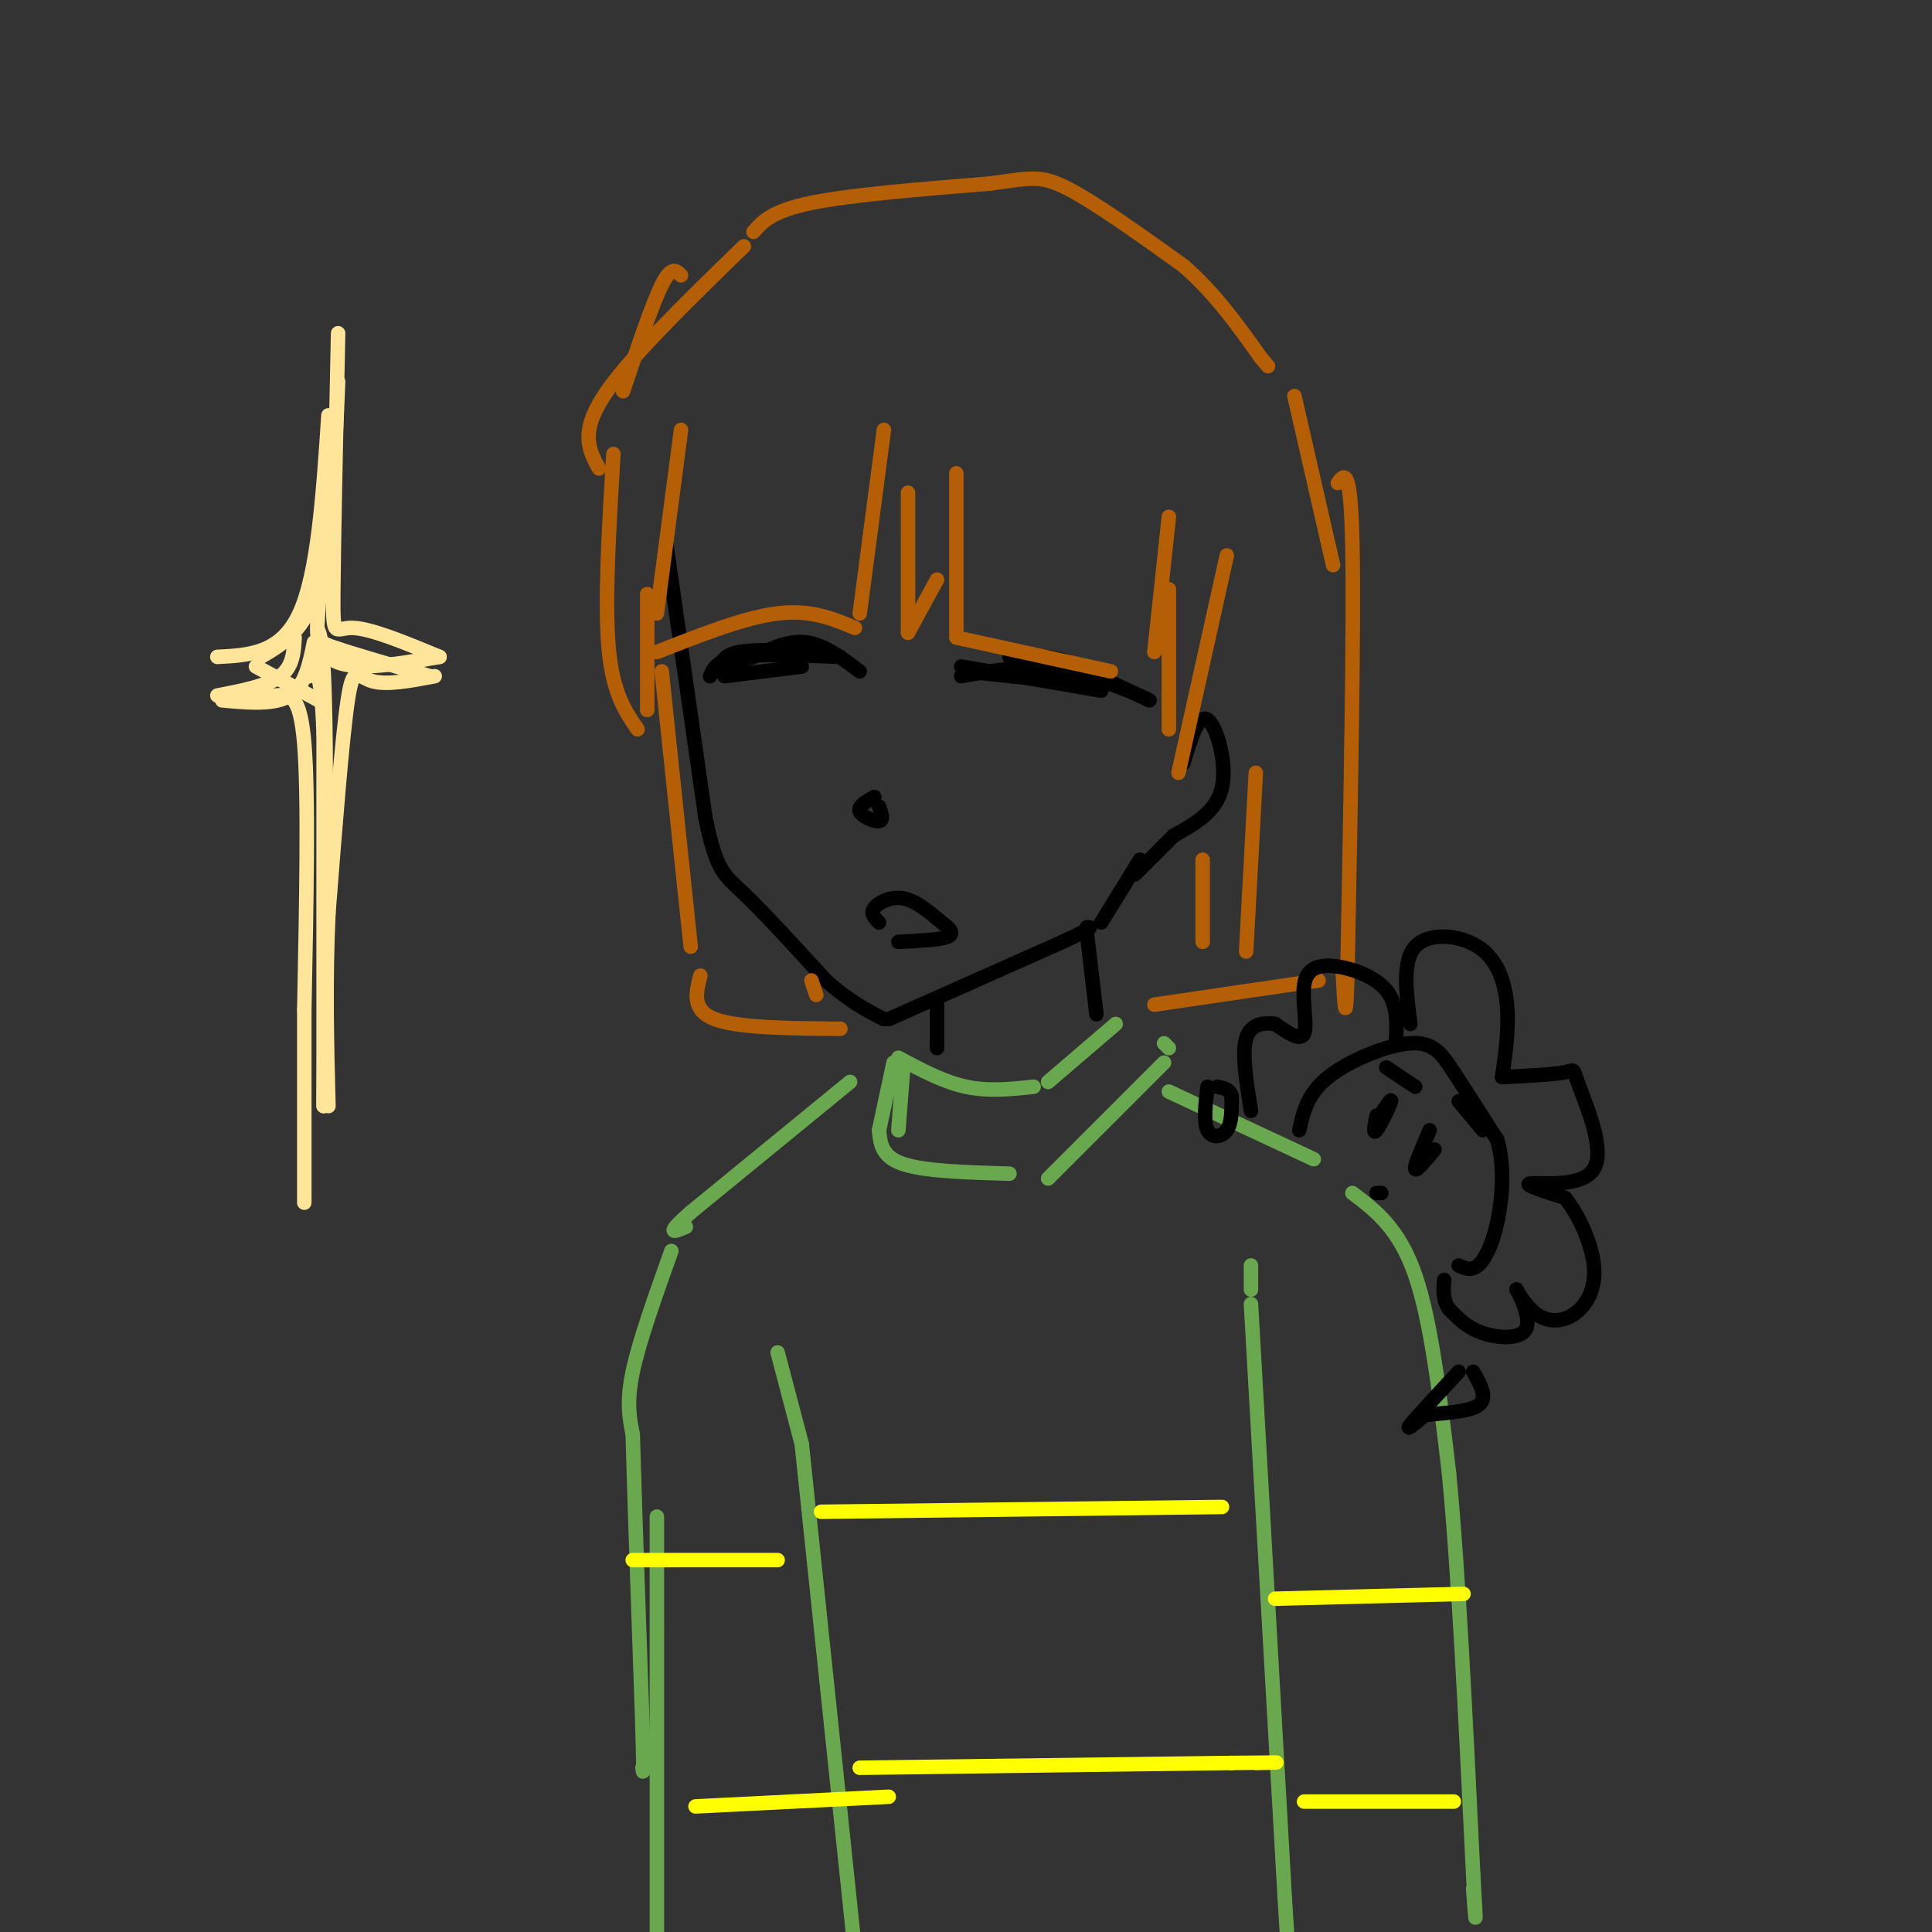 <svg viewBox='0 0 400 400' version='1.1' xmlns='http://www.w3.org/2000/svg' xmlns:xlink='http://www.w3.org/1999/xlink'><rect x="0" y="0" width="400" height="400" fill="#333333" stroke="none"/><g fill='none' stroke='rgb(0,0,0)' stroke-width='3' stroke-linecap='round' stroke-linejoin='round'><path d='M138,113c0.000,0.000 8.000,56.000 8,56'/><path d='M146,169c2.267,11.467 3.933,12.133 8,16c4.067,3.867 10.533,10.933 17,18'/><path d='M171,203c4.833,4.333 8.417,6.167 12,8'/><path d='M184,211c0.000,0.000 36.000,-16.000 36,-16'/><path d='M220,195c6.833,-3.167 5.917,-3.083 5,-3'/><path d='M228,191c0.000,0.000 8.000,-13.000 8,-13'/><path d='M200,139c0.000,0.000 28.000,3.000 28,3'/><path d='M199,140c7.022,-1.267 14.044,-2.533 22,-1c7.956,1.533 16.844,5.867 17,6c0.156,0.133 -8.422,-3.933 -17,-8'/><path d='M221,137c-4.833,-1.500 -8.417,-1.250 -12,-1'/><path d='M199,138c0.000,0.000 29.000,5.000 29,5'/><path d='M147,140c0.750,-1.667 1.500,-3.333 6,-4c4.500,-0.667 12.750,-0.333 21,0'/><path d='M178,139c-3.667,-2.750 -7.333,-5.500 -11,-6c-3.667,-0.500 -7.333,1.250 -11,3'/><path d='M156,136c-3.000,1.000 -5.000,2.000 -7,3'/><path d='M149,139c0.250,-1.667 0.500,-3.333 4,-4c3.500,-0.667 10.250,-0.333 17,0'/><path d='M150,140c0.000,0.000 16.000,-2.000 16,-2'/><path d='M181,165c-1.711,0.978 -3.422,1.956 -3,3c0.422,1.044 2.978,2.156 4,2c1.022,-0.156 0.511,-1.578 0,-3'/><path d='M182,191c-0.911,-0.933 -1.822,-1.867 -1,-3c0.822,-1.133 3.378,-2.467 6,-2c2.622,0.467 5.311,2.733 8,5'/><path d='M195,191c1.911,1.400 2.689,2.400 1,3c-1.689,0.600 -5.844,0.800 -10,1'/><path d='M245,158c1.556,-5.133 3.111,-10.267 5,-9c1.889,1.267 4.111,8.933 3,14c-1.111,5.067 -5.556,7.533 -10,10'/><path d='M243,173c-3.000,3.000 -5.500,5.500 -8,8'/><path d='M225,193c0.000,0.000 2.000,17.000 2,17'/><path d='M194,208c0.000,0.000 0.000,9.000 0,9'/></g>
<g fill='none' stroke='rgb(180,95,6)' stroke-width='3' stroke-linecap='round' stroke-linejoin='round'><path d='M127,94c-0.917,15.250 -1.833,30.500 -1,40c0.833,9.500 3.417,13.250 6,17'/><path d='M134,147c0.000,0.000 0.000,-24.000 0,-24'/><path d='M141,89c0.000,0.000 -5.000,38.000 -5,38'/><path d='M136,135c9.083,-3.583 18.167,-7.167 25,-8c6.833,-0.833 11.417,1.083 16,3'/><path d='M183,89c0.000,0.000 -5.000,38.000 -5,38'/><path d='M188,102c0.000,0.000 0.000,29.000 0,29'/><path d='M188,131c0.000,0.000 6.000,-11.000 6,-11'/><path d='M198,98c0.000,0.000 0.000,33.000 0,33'/><path d='M198,132c0.000,0.000 32.000,7.000 32,7'/><path d='M242,107c0.000,0.000 -3.000,28.000 -3,28'/><path d='M242,122c0.000,0.000 0.000,29.000 0,29'/><path d='M254,115c0.000,0.000 -10.000,45.000 -10,45'/><path d='M277,100c1.333,-1.833 2.667,-3.667 3,13c0.333,16.667 -0.333,51.833 -1,87'/><path d='M279,200c-0.333,14.667 -0.667,7.833 -1,1'/><path d='M273,203c0.000,0.000 -34.000,5.000 -34,5'/><path d='M137,139c0.000,0.000 6.000,57.000 6,57'/><path d='M145,202c-0.917,3.583 -1.833,7.167 3,9c4.833,1.833 15.417,1.917 26,2'/><path d='M168,203c0.000,0.000 1.000,3.000 1,3'/><path d='M249,178c0.000,0.000 0.000,17.000 0,17'/><path d='M260,160c0.000,0.000 -2.000,37.000 -2,37'/><path d='M141,57c-1.000,-1.000 -2.000,-2.000 -4,2c-2.000,4.000 -5.000,13.000 -8,22'/><path d='M124,97c-2.000,-3.667 -4.000,-7.333 1,-15c5.000,-7.667 17.000,-19.333 29,-31'/><path d='M156,48c1.917,-2.167 3.833,-4.333 12,-6c8.167,-1.667 22.583,-2.833 37,-4'/><path d='M205,38c8.244,-1.111 10.356,-1.889 16,1c5.644,2.889 14.822,9.444 24,16'/><path d='M245,55c6.667,5.833 11.333,12.417 16,19'/><path d='M261,74c2.667,3.167 1.333,1.583 0,0'/><path d='M268,82c0.000,0.000 8.000,35.000 8,35'/></g>
<g fill='none' stroke='rgb(106,168,79)' stroke-width='3' stroke-linecap='round' stroke-linejoin='round'><path d='M186,219c4.667,2.500 9.333,5.000 14,6c4.667,1.000 9.333,0.500 14,0'/><path d='M217,224c0.000,0.000 14.000,-12.000 14,-12'/><path d='M241,216c0.000,0.000 1.000,1.000 1,1'/><path d='M241,220c0.000,0.000 -24.000,24.000 -24,24'/><path d='M209,243c-8.750,-0.250 -17.500,-0.500 -22,-2c-4.500,-1.500 -4.750,-4.250 -5,-7'/><path d='M182,234c0.000,0.000 3.000,-14.000 3,-14'/><path d='M187,221c0.000,0.000 -1.000,13.000 -1,13'/><path d='M242,226c0.000,0.000 30.000,14.000 30,14'/><path d='M280,247c4.833,3.667 9.667,7.333 13,17c3.333,9.667 5.167,25.333 7,41'/><path d='M300,305c2.000,20.667 3.500,51.833 5,83'/><path d='M305,388c0.833,14.333 0.417,8.667 0,3'/><path d='M176,224c0.000,0.000 -33.000,27.000 -33,27'/><path d='M143,251c-5.667,5.000 -3.333,4.000 -1,3'/><path d='M139,259c-3.333,9.333 -6.667,18.667 -8,25c-1.333,6.333 -0.667,9.667 0,13'/><path d='M131,297c0.333,12.167 1.167,36.083 2,60'/><path d='M133,357c0.333,11.500 0.167,10.250 0,9'/><path d='M136,314c0.000,0.000 0.000,91.000 0,91'/><path d='M161,280c0.000,0.000 5.000,19.000 5,19'/><path d='M166,299c0.000,0.000 11.000,105.000 11,105'/><path d='M259,262c0.000,0.000 0.000,5.000 0,5'/><path d='M259,270c0.000,0.000 7.000,123.000 7,123'/><path d='M266,393c1.333,22.000 1.167,15.500 1,9'/></g>
<g fill='none' stroke='rgb(255,255,0)' stroke-width='3' stroke-linecap='round' stroke-linejoin='round'><path d='M131,323c0.000,0.000 30.000,0.000 30,0'/><path d='M144,374c0.000,0.000 40.000,-2.000 40,-2'/><path d='M170,313c0.000,0.000 83.000,-1.000 83,-1'/><path d='M178,366c0.000,0.000 77.000,-1.000 77,-1'/><path d='M255,365c13.667,-0.167 9.333,-0.083 5,0'/><path d='M264,331c0.000,0.000 39.000,-1.000 39,-1'/><path d='M270,373c0.000,0.000 31.000,0.000 31,0'/></g>
<g fill='none' stroke='rgb(255,229,153)' stroke-width='3' stroke-linecap='round' stroke-linejoin='round'><path d='M54,136c4.667,-2.750 9.333,-5.500 12,-15c2.667,-9.500 3.333,-25.750 4,-42'/><path d='M70,69c-0.467,22.156 -0.933,44.311 -1,54c-0.067,9.689 0.267,6.911 4,7c3.733,0.089 10.867,3.044 18,6'/><path d='M91,136c-9.600,1.667 -19.200,3.333 -23,0c-3.800,-3.333 -1.800,-11.667 -1,3c0.800,14.667 0.400,52.333 0,90'/><path d='M67,229c0.000,2.167 0.000,-37.417 0,-77'/><path d='M67,152c-0.500,-14.833 -1.750,-13.417 -3,-12'/><path d='M53,138c0.000,0.000 13.000,7.000 13,7'/><path d='M45,136c6.583,-0.333 13.167,-0.667 17,-9c3.833,-8.333 4.917,-24.667 6,-41'/><path d='M68,89c-0.733,14.333 -1.467,28.667 -2,36c-0.533,7.333 -0.867,7.667 3,9c3.867,1.333 11.933,3.667 20,6'/><path d='M90,140c-5.022,0.956 -10.044,1.911 -13,1c-2.956,-0.911 -3.844,-3.689 -5,4c-1.156,7.689 -2.578,25.844 -4,44'/><path d='M68,189c-0.667,14.000 -0.333,27.000 0,40'/><path d='M65,133c-0.917,4.500 -1.833,9.000 -5,11c-3.167,2.000 -8.583,1.500 -14,1'/><path d='M61,132c-0.167,3.000 -0.333,6.000 -3,8c-2.667,2.000 -7.833,3.000 -13,4'/><path d='M47,144c3.556,0.111 7.111,0.222 10,0c2.889,-0.222 5.111,-0.778 6,10c0.889,10.778 0.444,32.889 0,55'/><path d='M63,209c0.000,15.833 0.000,27.917 0,40'/></g>
<g fill='none' stroke='rgb(0,0,0)' stroke-width='3' stroke-linecap='round' stroke-linejoin='round'><path d='M269,234c0.827,-3.762 1.655,-7.524 6,-11c4.345,-3.476 12.208,-6.667 17,-7c4.792,-0.333 6.512,2.190 9,6c2.488,3.810 5.744,8.905 9,14'/><path d='M310,236c1.583,5.476 1.042,12.167 0,17c-1.042,4.833 -2.583,7.810 -4,9c-1.417,1.190 -2.708,0.595 -4,0'/><path d='M292,212c-0.863,-6.494 -1.726,-12.988 1,-16c2.726,-3.012 9.042,-2.542 13,0c3.958,2.542 5.560,7.155 6,12c0.440,4.845 -0.280,9.923 -1,15'/><path d='M311,223c5.360,-0.266 10.721,-0.533 13,-1c2.279,-0.467 1.477,-1.136 3,3c1.523,4.136 5.372,13.075 3,17c-2.372,3.925 -10.963,2.836 -13,3c-2.037,0.164 2.482,1.582 7,3'/><path d='M324,248c2.577,3.059 5.518,9.205 6,14c0.482,4.795 -1.496,8.237 -4,10c-2.504,1.763 -5.533,1.845 -8,0c-2.467,-1.845 -4.373,-5.618 -4,-5c0.373,0.618 3.023,5.628 2,8c-1.023,2.372 -5.721,2.106 -9,1c-3.279,-1.106 -5.140,-3.053 -7,-5'/><path d='M300,271c-1.333,-1.833 -1.167,-3.917 -1,-6'/><path d='M289,216c0.209,-4.045 0.418,-8.089 -2,-11c-2.418,-2.911 -7.463,-4.687 -11,-5c-3.537,-0.313 -5.568,0.839 -6,4c-0.432,3.161 0.734,8.332 0,10c-0.734,1.668 -3.367,-0.166 -6,-2'/><path d='M264,212c-2.311,-0.311 -5.089,-0.089 -6,3c-0.911,3.089 0.044,9.044 1,15'/><path d='M285,231c-0.400,2.022 -0.800,4.044 0,3c0.800,-1.044 2.800,-5.156 3,-6c0.200,-0.844 -1.400,1.578 -3,4'/><path d='M297,238c-1.917,2.333 -3.833,4.667 -4,4c-0.167,-0.667 1.417,-4.333 3,-8'/><path d='M302,228c0.000,0.000 5.000,6.000 5,6'/><path d='M287,221c0.000,0.000 6.000,4.000 6,4'/><path d='M285,247c0.000,0.000 1.000,0.000 1,0'/><path d='M302,284c-4.417,4.750 -8.833,9.500 -10,11c-1.167,1.500 0.917,-0.250 3,-2'/><path d='M295,293c2.956,-0.444 8.844,-0.556 11,-2c2.156,-1.444 0.578,-4.222 -1,-7'/><path d='M250,225c-0.422,3.644 -0.844,7.289 0,9c0.844,1.711 2.956,1.489 4,0c1.044,-1.489 1.022,-4.244 1,-7'/><path d='M255,227c-0.333,-1.500 -1.667,-1.750 -3,-2'/></g>
</svg>